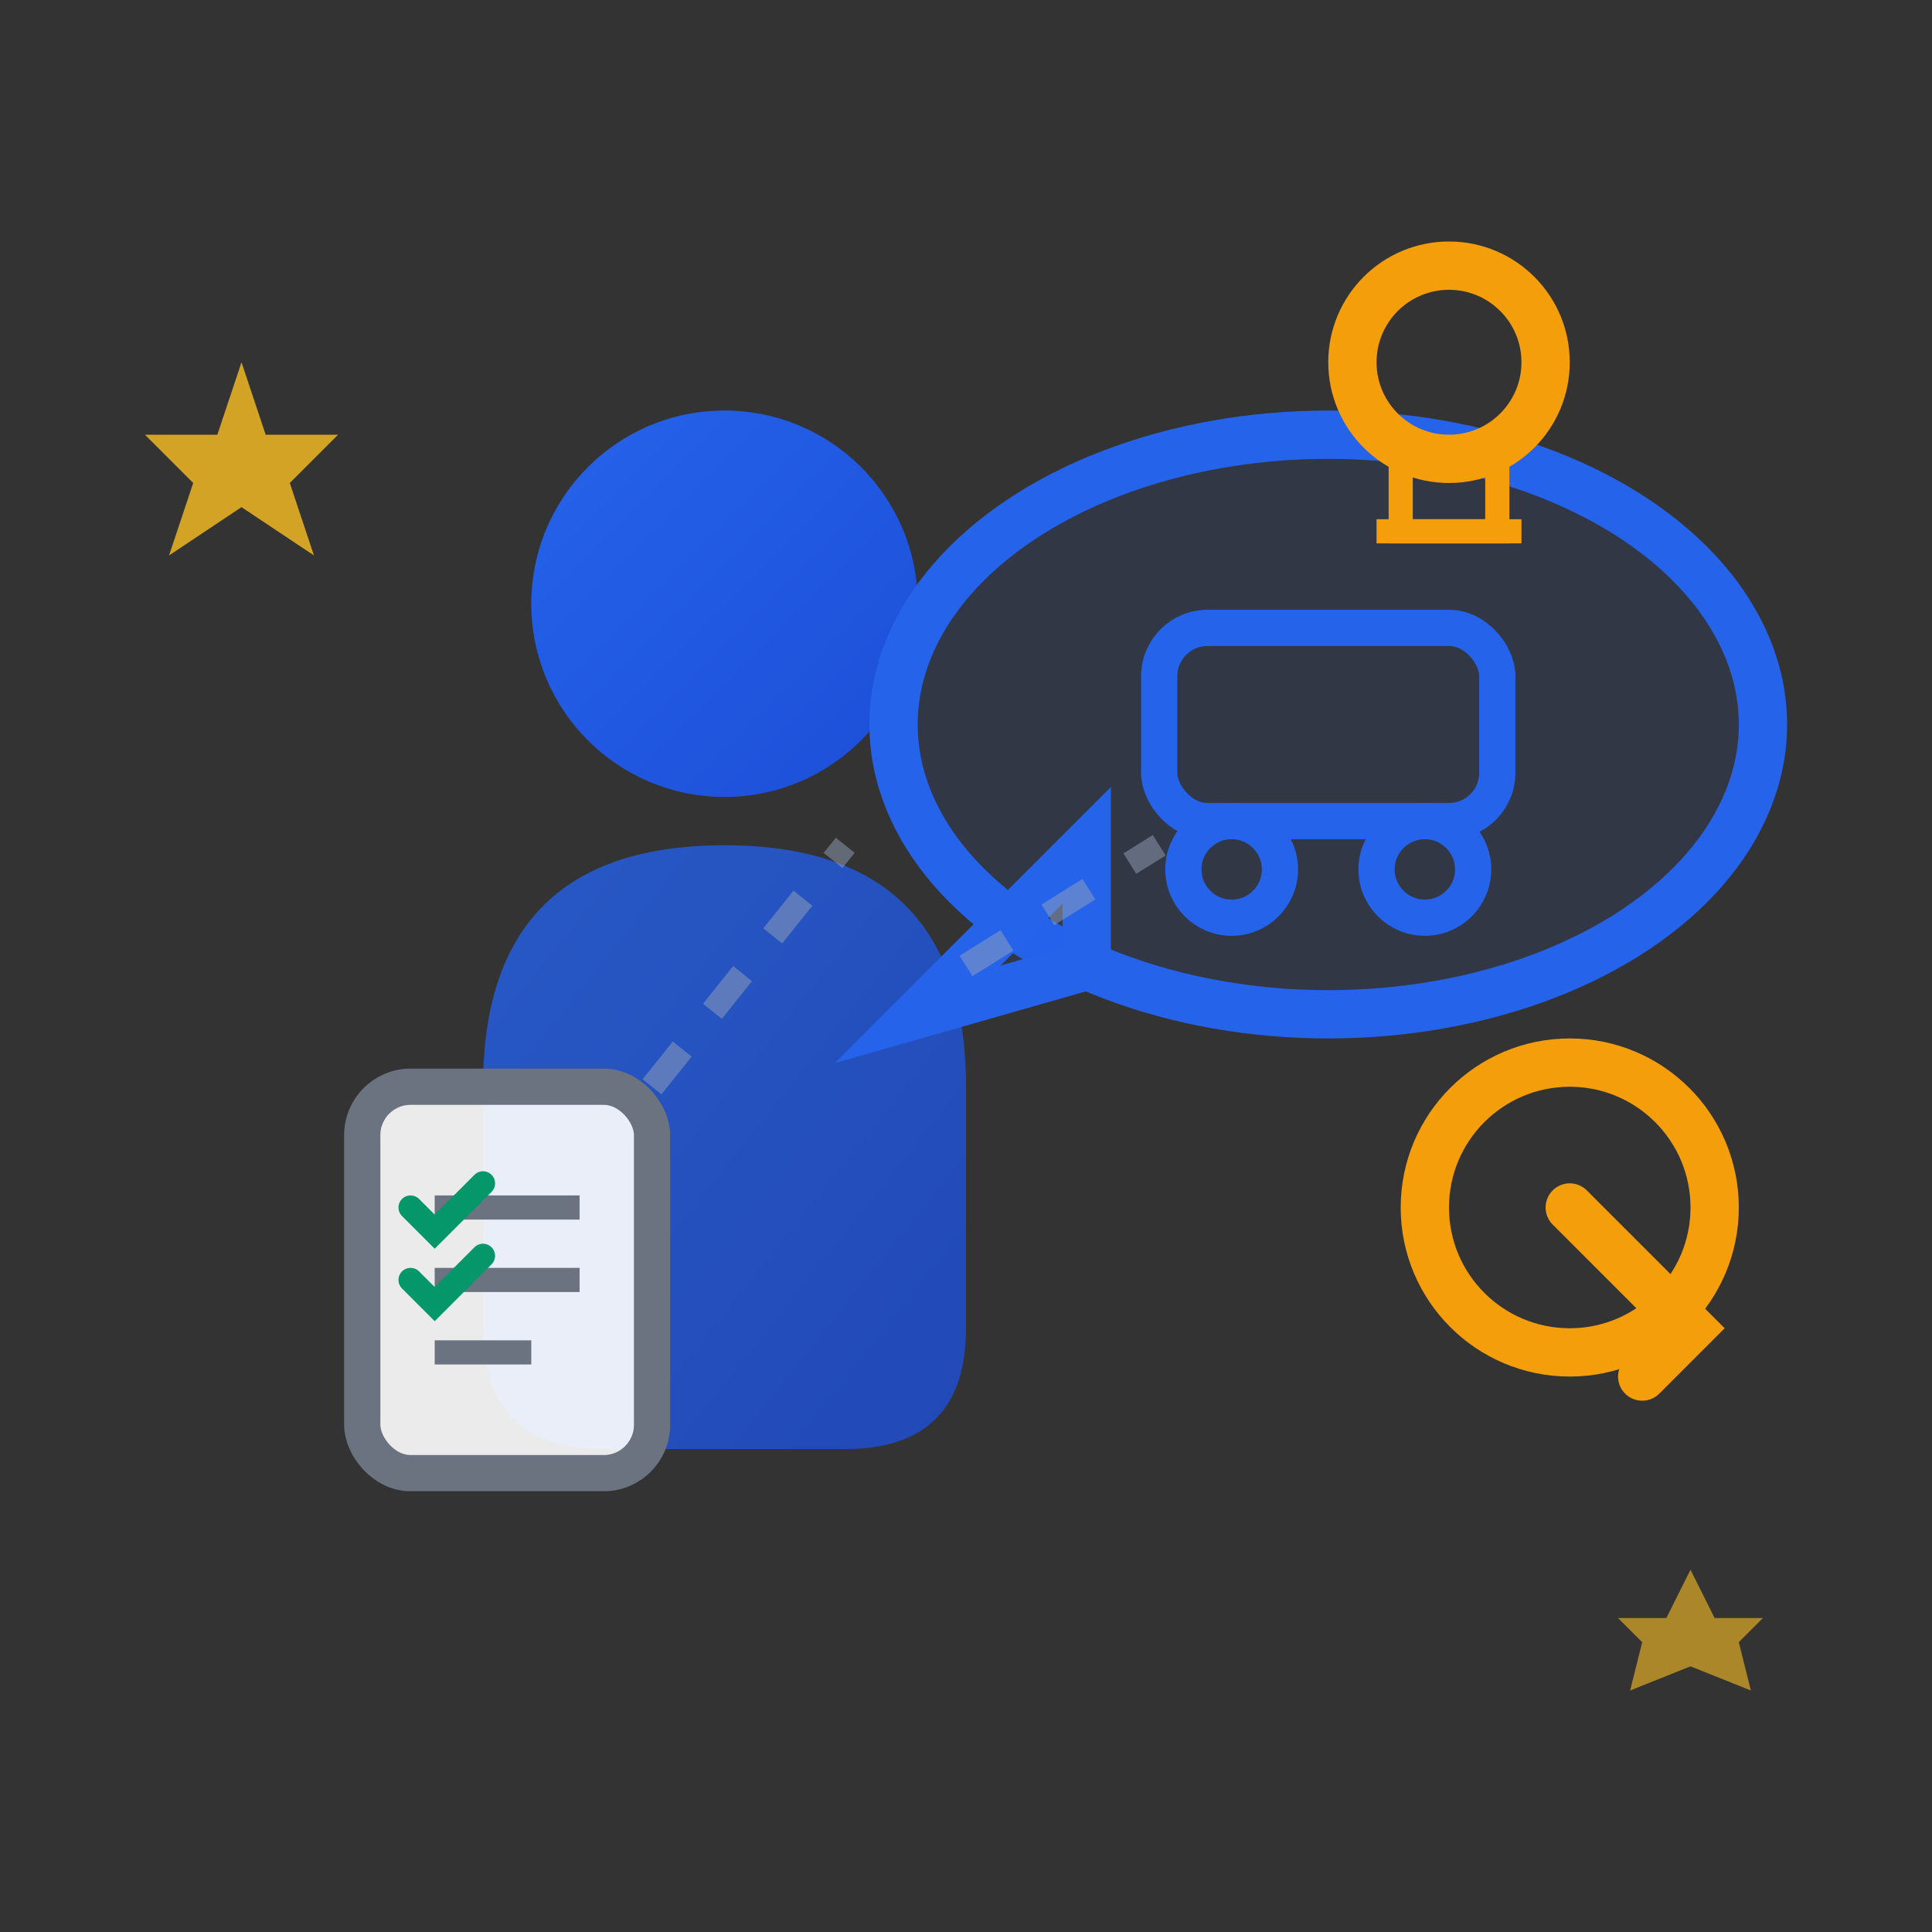 <svg width="80" height="80" viewBox="0 0 80 80" xmlns="http://www.w3.org/2000/svg">
  <rect x="0" y="0" width="80" height="80" fill="#333333" stroke="none"/>
  <defs>
    <linearGradient id="consultGradient" x1="0%" y1="0%" x2="100%" y2="100%">
      <stop offset="0%" style="stop-color:#2563eb"/>
      <stop offset="100%" style="stop-color:#1d4ed8"/>
    </linearGradient>
  </defs>
  
  <!-- Person/Consultant -->
  <circle cx="30" cy="25" r="8" fill="url(#consultGradient)"/>
  <path d="M30 35 Q20 35 20 45 L20 55 Q20 60 25 60 L35 60 Q40 60 40 55 L40 45 Q40 35 30 35 Z" fill="url(#consultGradient)" opacity="0.8"/>
  
  <!-- Speech bubble -->
  <ellipse cx="55" cy="30" rx="18" ry="12" fill="rgba(37, 99, 235, 0.1)" stroke="#2563eb" stroke-width="2"/>
  <path d="M45 35 L38 42 L45 40 Z" fill="rgba(37, 99, 235, 0.1)" stroke="#2563eb" stroke-width="2"/>
  
  <!-- Car icon in speech bubble -->
  <rect x="48" y="26" width="14" height="8" rx="2" fill="none" stroke="#2563eb" stroke-width="1.5"/>
  <circle cx="51" cy="36" r="2" fill="none" stroke="#2563eb" stroke-width="1.5"/>
  <circle cx="59" cy="36" r="2" fill="none" stroke="#2563eb" stroke-width="1.5"/>
  
  <!-- Documents/clipboard -->
  <rect x="15" y="45" width="12" height="16" rx="2" fill="rgba(255,255,255,0.9)" stroke="#6b7280" stroke-width="1.5"/>
  <line x1="18" y1="50" x2="24" y2="50" stroke="#6b7280" stroke-width="1"/>
  <line x1="18" y1="53" x2="24" y2="53" stroke="#6b7280" stroke-width="1"/>
  <line x1="18" y1="56" x2="22" y2="56" stroke="#6b7280" stroke-width="1"/>
  
  <!-- Checkmarks on document -->
  <path d="M17 50 L18 51 L20 49" fill="none" stroke="#059669" stroke-width="1" stroke-linecap="round"/>
  <path d="M17 53 L18 54 L20 52" fill="none" stroke="#059669" stroke-width="1" stroke-linecap="round"/>
  
  <!-- Key/advice symbols -->
  <circle cx="65" cy="50" r="6" fill="none" stroke="#f59e0b" stroke-width="2"/>
  <path d="M65 50 L70 55 M68 53 L70 55 L68 57" fill="none" stroke="#f59e0b" stroke-width="2" stroke-linecap="round"/>
  
  <!-- Lightbulb (ideas) -->
  <circle cx="60" cy="15" r="4" fill="none" stroke="#f59e0b" stroke-width="2"/>
  <rect x="58" y="19" width="4" height="3" fill="none" stroke="#f59e0b" stroke-width="1"/>
  <line x1="57" y1="22" x2="63" y2="22" stroke="#f59e0b" stroke-width="1"/>
  
  <!-- Experience stars -->
  <path d="M10 15 L11 18 L14 18 L12 20 L13 23 L10 21 L7 23 L8 20 L6 18 L9 18 Z" fill="#fbbf24" opacity="0.8"/>
  <path d="M70 65 L71 67 L73 67 L72 68 L72.5 70 L70 69 L67.5 70 L68 68 L67 67 L69 67 Z" fill="#fbbf24" opacity="0.6"/>
  
  <!-- Connection lines -->
  <line x1="40" y1="40" x2="48" y2="35" stroke="#94a3b8" stroke-width="1" opacity="0.5" stroke-dasharray="2,2"/>
  <line x1="27" y1="45" x2="35" y2="35" stroke="#94a3b8" stroke-width="1" opacity="0.5" stroke-dasharray="2,2"/>
</svg>

